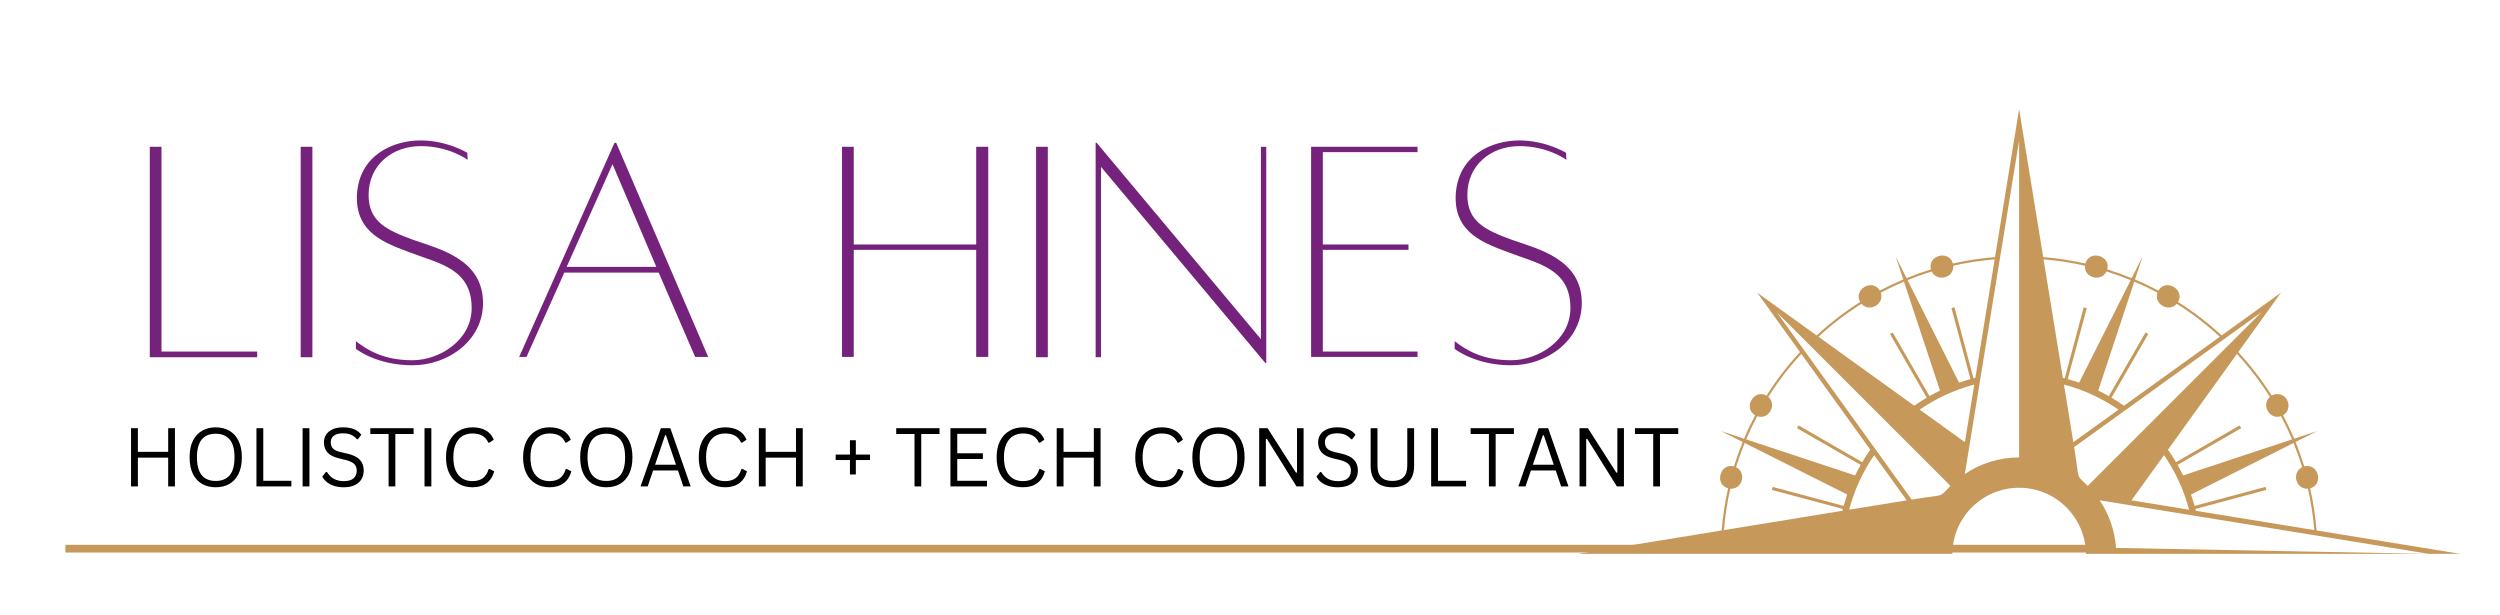 <svg xmlns="http://www.w3.org/2000/svg" xmlns:xlink="http://www.w3.org/1999/xlink" width="610" zoomAndPan="magnify" viewBox="0 0 457.5 112.5" height="150" preserveAspectRatio="xMidYMid meet" version="1.0"><defs><g/><clipPath id="b0f76afead"><path d="M 11.965 99.625 L 383.812 99.625 L 383.812 101.117 L 11.965 101.117 Z M 11.965 99.625 " clip-rule="nonzero"/></clipPath><clipPath id="30c48e76e0"><path d="M 287.98 19.965 L 450.758 19.965 L 450.758 101.355 L 287.98 101.355 Z M 287.98 19.965 " clip-rule="nonzero"/></clipPath></defs><g fill="#74227b" fill-opacity="1"><g transform="translate(24.471, 65.252)"><g><path d="M 5.082 -0.918 L 5.082 -38.391 L 2.938 -38.391 L 2.938 0.121 L 22.594 0.121 L 22.594 -0.918 Z M 5.082 -0.918 "/></g></g></g><g fill="#74227b" fill-opacity="1"><g transform="translate(51.473, 65.252)"><g><path d="M 3.551 0.121 L 5.695 0.121 L 5.695 -38.391 L 3.551 -38.391 Z M 3.551 0.121 "/></g></g></g><g fill="#74227b" fill-opacity="1"><g transform="translate(62.984, 65.252)"><g><path d="M 12.613 -21.367 C 7.777 -23.145 4.469 -24.676 4.469 -29.574 C 4.469 -35.023 8.754 -38.512 14.02 -38.512 C 19.227 -38.512 22.594 -36.004 22.594 -36.004 L 22.531 -37.289 C 22.531 -37.289 18.859 -39.555 13.961 -39.555 C 9.121 -39.555 2.633 -36.98 2.328 -29.391 C 2.145 -22.594 7.469 -20.758 12.246 -18.98 C 17.574 -16.961 23.328 -15.98 23.328 -8.879 C 23.328 -2.938 17.391 0.672 12.492 0.672 C 7.227 0.672 4.285 -1.164 2.145 -2.816 L 2.145 -1.41 C 2.145 -1.41 5.879 1.594 12.492 1.594 C 19.102 1.594 25.41 -3 25.41 -9.797 C 25.41 -17.816 17.512 -19.652 12.613 -21.367 Z M 12.613 -21.367 "/></g></g></g><g fill="#74227b" fill-opacity="1"><g transform="translate(92.863, 65.252)"><g><path d="M 2.145 0.062 L 3.488 0.062 L 10.41 -15.367 L 27.676 -15.367 L 34.348 0.062 L 36.738 0.062 L 19.898 -39.125 L 19.594 -39.125 Z M 10.836 -16.41 L 19.227 -35.207 L 27.246 -16.41 Z M 10.836 -16.41 "/></g></g></g><g fill="#74227b" fill-opacity="1"><g transform="translate(133.825, 65.252)"><g/></g></g><g fill="#74227b" fill-opacity="1"><g transform="translate(151.153, 65.252)"><g><path d="M 27.492 -38.391 L 27.492 -20.512 L 5.082 -20.512 L 5.082 -38.391 L 2.938 -38.391 L 2.938 0.062 L 5.082 0.062 L 5.082 -19.531 L 27.492 -19.531 L 27.492 0.062 L 29.695 0.062 L 29.695 -38.391 Z M 27.492 -38.391 "/></g></g></g><g fill="#74227b" fill-opacity="1"><g transform="translate(186.053, 65.252)"><g><path d="M 3.551 0.121 L 5.695 0.121 L 5.695 -38.391 L 3.551 -38.391 Z M 3.551 0.121 "/></g></g></g><g fill="#74227b" fill-opacity="1"><g transform="translate(197.564, 65.252)"><g><path d="M 34.164 -38.391 L 33.184 -38.391 L 33.184 -3.184 L 3.121 -39.125 L 2.938 -39.125 L 2.938 0.121 L 3.918 0.121 L 3.918 -34.715 L 33.98 1.164 L 34.164 1.164 Z M 34.164 -38.391 "/></g></g></g><g fill="#74227b" fill-opacity="1"><g transform="translate(236.995, 65.252)"><g><path d="M 22.41 -37.41 L 22.41 -38.391 L 2.938 -38.391 L 2.938 0.062 L 22.41 0.062 L 22.41 -0.918 L 5.082 -0.918 L 5.082 -19.531 L 20.758 -19.531 L 20.758 -20.512 L 5.082 -20.512 L 5.082 -37.41 Z M 22.41 -37.41 "/></g></g></g><g fill="#74227b" fill-opacity="1"><g transform="translate(264.057, 65.252)"><g><path d="M 12.613 -21.367 C 7.777 -23.145 4.469 -24.676 4.469 -29.574 C 4.469 -35.023 8.754 -38.512 14.02 -38.512 C 19.227 -38.512 22.594 -36.004 22.594 -36.004 L 22.531 -37.289 C 22.531 -37.289 18.859 -39.555 13.961 -39.555 C 9.121 -39.555 2.633 -36.98 2.328 -29.391 C 2.145 -22.594 7.469 -20.758 12.246 -18.98 C 17.574 -16.961 23.328 -15.98 23.328 -8.879 C 23.328 -2.938 17.391 0.672 12.492 0.672 C 7.227 0.672 4.285 -1.164 2.145 -2.816 L 2.145 -1.41 C 2.145 -1.41 5.879 1.594 12.492 1.594 C 19.102 1.594 25.41 -3 25.41 -9.797 C 25.41 -17.816 17.512 -19.652 12.613 -21.367 Z M 12.613 -21.367 "/></g></g></g><g fill="#74227b" fill-opacity="1"><g transform="translate(293.942, 65.252)"><g/></g></g><g clip-path="url(#b0f76afead)"><path fill="#c6995b" d="M 11.965 99.699 L 383.879 99.699 L 383.879 101.406 L 11.965 101.406 Z M 11.965 99.699 " fill-opacity="1" fill-rule="nonzero"/></g><g clip-path="url(#30c48e76e0)"><path fill="#c6995b" d="M 416.754 72.121 C 418.863 72.121 419.551 74.977 417.801 75.996 C 418.539 77.391 419.219 78.82 419.836 80.281 L 424.062 78.883 L 420.082 80.883 C 420.68 82.34 421.211 83.828 421.68 85.348 C 424.258 84.684 425.312 88.668 422.754 89.367 C 423.324 91.875 423.719 94.445 423.93 97.074 L 451.016 101.484 L 381.723 101.484 C 381.723 94.734 376.25 89.262 369.496 89.262 C 362.75 89.262 357.273 94.734 357.273 101.484 L 287.98 101.484 L 315.066 97.074 C 315.277 94.445 315.676 91.875 316.242 89.367 C 313.688 88.668 314.738 84.684 317.316 85.348 C 317.785 83.828 318.316 82.34 318.91 80.883 L 314.93 78.883 L 319.164 80.281 C 319.777 78.82 320.457 77.391 321.195 75.996 C 318.891 74.648 321.008 71.086 323.277 72.398 C 325.07 69.551 327.121 66.883 329.395 64.422 L 321.566 53.551 L 332.441 61.383 C 334.898 59.105 337.566 57.059 340.41 55.262 C 339.105 52.988 342.664 50.875 344.012 53.176 C 345.402 52.441 346.836 51.762 348.297 51.148 L 346.895 46.914 L 348.898 50.895 C 350.355 50.305 351.844 49.77 353.363 49.301 C 352.695 46.719 356.684 45.672 357.379 48.227 C 359.891 47.656 362.461 47.262 365.09 47.051 L 369.496 19.965 L 373.906 47.051 C 376.531 47.262 379.105 47.656 381.613 48.227 C 382.312 45.672 386.301 46.723 385.633 49.301 C 387.152 49.77 388.641 50.305 390.098 50.895 L 392.102 46.914 L 390.699 51.148 C 392.164 51.762 393.59 52.445 394.984 53.176 C 396.332 50.875 399.895 52.988 398.582 55.262 C 401.43 57.059 404.098 59.105 406.559 61.379 L 417.426 53.551 L 409.602 64.43 C 411.875 66.883 413.926 69.551 415.719 72.398 C 416.023 72.223 416.375 72.121 416.754 72.121 Z M 444.477 101.359 L 384.238 91.555 C 385.941 94.074 387.012 97.055 387.23 100.27 Z M 417.434 76.164 C 415.316 76.902 413.75 74.066 415.391 72.633 C 413.617 69.824 411.598 67.188 409.359 64.762 L 396.734 82.297 C 397.254 83.035 397.746 83.797 398.207 84.578 L 409.855 77.852 L 410.141 78.352 L 398.496 85.074 C 398.855 85.707 399.191 86.352 399.508 87.004 L 419.449 80.406 C 418.836 78.961 418.164 77.543 417.434 76.164 Z M 321.562 76.164 C 323.68 76.902 325.25 74.066 323.605 72.633 C 325.375 69.82 327.398 67.188 329.637 64.762 L 342.262 82.297 C 341.742 83.035 341.246 83.797 340.789 84.578 L 329.141 77.852 L 328.855 78.352 L 340.5 85.074 C 340.145 85.707 339.805 86.352 339.484 87.004 L 319.547 80.406 C 320.156 78.961 320.832 77.543 321.562 76.164 Z M 352.59 72.773 L 345.867 61.129 L 346.363 60.84 L 353.086 72.488 C 353.719 72.129 354.363 71.793 355.02 71.473 L 348.422 51.535 C 346.973 52.145 345.559 52.816 344.18 53.547 C 344.91 55.664 342.082 57.238 340.645 55.594 C 337.84 57.363 335.203 59.383 332.777 61.625 L 350.312 74.25 C 351.051 73.727 351.809 73.234 352.59 72.773 Z M 360.598 69.375 L 357.117 56.387 L 357.672 56.238 L 361.152 69.223 L 361.492 69.141 L 365.023 47.465 C 362.441 47.676 359.91 48.066 357.449 48.625 C 357.605 50.891 354.457 51.645 353.5 49.68 C 352 50.145 350.523 50.672 349.078 51.262 L 358.516 70.023 C 359.199 69.785 359.895 69.57 360.598 69.375 Z M 337.238 93.137 L 324.25 89.656 L 324.402 89.102 L 337.387 92.582 C 337.582 91.879 337.801 91.184 338.039 90.5 L 319.273 81.066 C 318.688 82.512 318.16 83.984 317.695 85.488 C 319.656 86.441 318.906 89.59 316.641 89.434 C 316.082 91.902 315.691 94.43 315.48 97.008 L 337.152 93.477 Z M 377.504 69.141 L 377.844 69.223 L 381.324 56.238 L 381.879 56.387 L 378.398 69.375 C 379.105 69.566 379.797 69.781 380.48 70.023 L 389.918 51.262 C 388.469 50.672 386.996 50.145 385.492 49.68 C 384.543 51.645 381.387 50.891 381.547 48.625 C 379.082 48.066 376.555 47.676 373.973 47.465 Z M 383.977 71.473 C 384.633 71.793 385.277 72.129 385.91 72.488 L 392.633 60.84 L 393.129 61.129 L 386.406 72.773 C 387.188 73.234 387.945 73.73 388.684 74.25 L 406.223 61.625 C 403.793 59.383 401.156 57.363 398.348 55.594 C 396.914 57.23 394.086 55.664 394.816 53.547 C 393.438 52.816 392.023 52.145 390.574 51.535 Z M 379.566 81.816 C 380.633 88.355 379.766 86.617 382.062 88.918 L 413.844 57.141 Z M 387.691 74.965 C 384.691 72.898 381.32 71.336 377.707 70.379 L 379.418 80.918 Z M 369.496 69.32 L 369.496 25.742 L 359.566 86.742 C 362.402 84.828 365.82 83.711 369.496 83.711 Z M 390.062 91.562 L 400.602 93.277 C 399.648 89.656 398.082 86.289 396.02 83.289 Z M 401.844 93.477 L 423.52 97.008 C 423.305 94.43 422.914 91.902 422.355 89.434 C 420.09 89.594 419.34 86.441 421.301 85.488 C 420.836 83.984 420.309 82.512 419.723 81.066 L 400.957 90.5 C 401.195 91.184 401.414 91.879 401.609 92.582 L 414.598 89.102 L 414.742 89.656 L 401.758 93.137 Z M 329.965 63.82 L 349.832 91.418 C 356.355 90.352 354.637 91.215 356.934 88.914 L 325.152 57.141 Z M 338.395 93.277 L 348.934 91.562 L 342.977 83.289 C 340.914 86.289 339.348 89.656 338.395 93.277 Z M 359.578 80.918 L 361.289 70.379 C 357.672 71.336 354.305 72.898 351.305 74.965 Z M 359.578 80.918 " fill-opacity="1" fill-rule="evenodd"/></g><g fill="#000000" fill-opacity="1"><g transform="translate(22.371, 89.014)"><g><path d="M 8.406 -6.328 L 8.406 -10.656 L 9.641 -10.656 L 9.641 0 L 8.406 0 L 8.406 -5.266 L 2.859 -5.266 L 2.859 0 L 1.609 0 L 1.609 -10.656 L 2.859 -10.656 L 2.859 -6.328 Z M 8.406 -6.328 "/></g></g></g><g fill="#000000" fill-opacity="1"><g transform="translate(33.635, 89.014)"><g><path d="M 5.844 0.156 C 4.914 0.156 4.094 -0.039 3.375 -0.438 C 2.656 -0.844 2.086 -1.453 1.672 -2.266 C 1.266 -3.086 1.062 -4.109 1.062 -5.328 C 1.062 -6.547 1.266 -7.562 1.672 -8.375 C 2.086 -9.195 2.656 -9.805 3.375 -10.203 C 4.094 -10.609 4.914 -10.812 5.844 -10.812 C 6.77 -10.812 7.594 -10.609 8.312 -10.203 C 9.031 -9.805 9.594 -9.195 10 -8.375 C 10.414 -7.562 10.625 -6.547 10.625 -5.328 C 10.625 -4.109 10.414 -3.086 10 -2.266 C 9.594 -1.453 9.031 -0.844 8.312 -0.438 C 7.594 -0.039 6.77 0.156 5.844 0.156 Z M 5.844 -1 C 6.945 -1 7.797 -1.344 8.391 -2.031 C 8.984 -2.727 9.281 -3.828 9.281 -5.328 C 9.281 -6.816 8.984 -7.906 8.391 -8.594 C 7.797 -9.289 6.945 -9.641 5.844 -9.641 C 3.551 -9.641 2.406 -8.203 2.406 -5.328 C 2.406 -2.441 3.551 -1 5.844 -1 Z M 5.844 -1 "/></g></g></g><g fill="#000000" fill-opacity="1"><g transform="translate(45.322, 89.014)"><g><path d="M 2.859 -10.656 L 2.859 -1.031 L 8 -1.031 L 8 0 L 1.609 0 L 1.609 -10.656 Z M 2.859 -10.656 "/></g></g></g><g fill="#000000" fill-opacity="1"><g transform="translate(53.767, 89.014)"><g><path d="M 2.859 0 L 1.609 0 L 1.609 -10.656 L 2.859 -10.656 Z M 2.859 0 "/></g></g></g><g fill="#000000" fill-opacity="1"><g transform="translate(58.248, 89.014)"><g><path d="M 4.656 0.156 C 3.988 0.156 3.383 0.066 2.844 -0.109 C 2.312 -0.297 1.867 -0.535 1.516 -0.828 C 1.16 -1.129 0.898 -1.457 0.734 -1.812 L 1.406 -2.641 L 1.594 -2.641 C 2.258 -1.523 3.281 -0.969 4.656 -0.969 C 5.457 -0.969 6.051 -1.133 6.438 -1.469 C 6.832 -1.812 7.031 -2.281 7.031 -2.875 C 7.031 -3.227 6.961 -3.523 6.828 -3.766 C 6.703 -4.004 6.488 -4.211 6.188 -4.391 C 5.895 -4.566 5.492 -4.719 4.984 -4.844 L 3.75 -5.141 C 2.82 -5.367 2.133 -5.723 1.688 -6.203 C 1.25 -6.691 1.031 -7.312 1.031 -8.062 C 1.031 -8.594 1.164 -9.066 1.438 -9.484 C 1.707 -9.898 2.102 -10.223 2.625 -10.453 C 3.156 -10.691 3.785 -10.812 4.516 -10.812 C 5.316 -10.812 5.992 -10.695 6.547 -10.469 C 7.098 -10.238 7.539 -9.898 7.875 -9.453 L 7.25 -8.625 L 7.078 -8.625 C 6.766 -9 6.398 -9.273 5.984 -9.453 C 5.566 -9.629 5.078 -9.719 4.516 -9.719 C 3.773 -9.719 3.219 -9.57 2.844 -9.281 C 2.469 -9 2.281 -8.602 2.281 -8.094 C 2.281 -7.613 2.414 -7.227 2.688 -6.938 C 2.969 -6.656 3.438 -6.438 4.094 -6.281 L 5.375 -5.984 C 6.406 -5.742 7.148 -5.367 7.609 -4.859 C 8.078 -4.359 8.312 -3.719 8.312 -2.938 C 8.312 -2.332 8.176 -1.797 7.906 -1.328 C 7.633 -0.867 7.223 -0.504 6.672 -0.234 C 6.129 0.023 5.457 0.156 4.656 0.156 Z M 4.656 0.156 "/></g></g></g><g fill="#000000" fill-opacity="1"><g transform="translate(67.377, 89.014)"><g><path d="M 8.312 -10.656 L 8.312 -9.594 L 4.969 -9.594 L 4.969 0 L 3.734 0 L 3.734 -9.594 L 0.391 -9.594 L 0.391 -10.656 Z M 8.312 -10.656 "/></g></g></g><g fill="#000000" fill-opacity="1"><g transform="translate(76.077, 89.014)"><g><path d="M 2.859 0 L 1.609 0 L 1.609 -10.656 L 2.859 -10.656 Z M 2.859 0 "/></g></g></g><g fill="#000000" fill-opacity="1"><g transform="translate(80.558, 89.014)"><g><path d="M 5.891 0.156 C 4.953 0.156 4.117 -0.055 3.391 -0.484 C 2.66 -0.91 2.086 -1.535 1.672 -2.359 C 1.266 -3.18 1.062 -4.172 1.062 -5.328 C 1.062 -6.473 1.266 -7.457 1.672 -8.281 C 2.086 -9.102 2.66 -9.727 3.391 -10.156 C 4.117 -10.594 4.953 -10.812 5.891 -10.812 C 6.879 -10.812 7.703 -10.617 8.359 -10.234 C 9.023 -9.859 9.504 -9.297 9.797 -8.547 L 9 -8 L 8.812 -8 C 8.52 -8.613 8.141 -9.047 7.672 -9.297 C 7.211 -9.555 6.617 -9.688 5.891 -9.688 C 5.211 -9.688 4.613 -9.535 4.094 -9.234 C 3.582 -8.93 3.172 -8.457 2.859 -7.812 C 2.555 -7.164 2.406 -6.336 2.406 -5.328 C 2.406 -4.316 2.555 -3.488 2.859 -2.844 C 3.172 -2.195 3.582 -1.723 4.094 -1.422 C 4.613 -1.117 5.211 -0.969 5.891 -0.969 C 6.66 -0.969 7.289 -1.141 7.781 -1.484 C 8.27 -1.836 8.633 -2.406 8.875 -3.188 L 9.062 -3.188 L 9.891 -2.766 C 9.641 -1.828 9.172 -1.102 8.484 -0.594 C 7.805 -0.094 6.941 0.156 5.891 0.156 Z M 5.891 0.156 "/></g></g></g><g fill="#000000" fill-opacity="1"><g transform="translate(91.006, 89.014)"><g/></g></g><g fill="#000000" fill-opacity="1"><g transform="translate(94.664, 89.014)"><g><path d="M 5.891 0.156 C 4.953 0.156 4.117 -0.055 3.391 -0.484 C 2.66 -0.91 2.086 -1.535 1.672 -2.359 C 1.266 -3.18 1.062 -4.172 1.062 -5.328 C 1.062 -6.473 1.266 -7.457 1.672 -8.281 C 2.086 -9.102 2.66 -9.727 3.391 -10.156 C 4.117 -10.594 4.953 -10.812 5.891 -10.812 C 6.879 -10.812 7.703 -10.617 8.359 -10.234 C 9.023 -9.859 9.504 -9.297 9.797 -8.547 L 9 -8 L 8.812 -8 C 8.52 -8.613 8.141 -9.047 7.672 -9.297 C 7.211 -9.555 6.617 -9.688 5.891 -9.688 C 5.211 -9.688 4.613 -9.535 4.094 -9.234 C 3.582 -8.93 3.172 -8.457 2.859 -7.812 C 2.555 -7.164 2.406 -6.336 2.406 -5.328 C 2.406 -4.316 2.555 -3.488 2.859 -2.844 C 3.172 -2.195 3.582 -1.723 4.094 -1.422 C 4.613 -1.117 5.211 -0.969 5.891 -0.969 C 6.66 -0.969 7.289 -1.141 7.781 -1.484 C 8.27 -1.836 8.633 -2.406 8.875 -3.188 L 9.062 -3.188 L 9.891 -2.766 C 9.641 -1.828 9.172 -1.102 8.484 -0.594 C 7.805 -0.094 6.941 0.156 5.891 0.156 Z M 5.891 0.156 "/></g></g></g><g fill="#000000" fill-opacity="1"><g transform="translate(105.112, 89.014)"><g><path d="M 5.844 0.156 C 4.914 0.156 4.094 -0.039 3.375 -0.438 C 2.656 -0.844 2.086 -1.453 1.672 -2.266 C 1.266 -3.086 1.062 -4.109 1.062 -5.328 C 1.062 -6.547 1.266 -7.562 1.672 -8.375 C 2.086 -9.195 2.656 -9.805 3.375 -10.203 C 4.094 -10.609 4.914 -10.812 5.844 -10.812 C 6.77 -10.812 7.594 -10.609 8.312 -10.203 C 9.031 -9.805 9.594 -9.195 10 -8.375 C 10.414 -7.562 10.625 -6.547 10.625 -5.328 C 10.625 -4.109 10.414 -3.086 10 -2.266 C 9.594 -1.453 9.031 -0.844 8.312 -0.438 C 7.594 -0.039 6.77 0.156 5.844 0.156 Z M 5.844 -1 C 6.945 -1 7.797 -1.344 8.391 -2.031 C 8.984 -2.727 9.281 -3.828 9.281 -5.328 C 9.281 -6.816 8.984 -7.906 8.391 -8.594 C 7.797 -9.289 6.945 -9.641 5.844 -9.641 C 3.551 -9.641 2.406 -8.203 2.406 -5.328 C 2.406 -2.441 3.551 -1 5.844 -1 Z M 5.844 -1 "/></g></g></g><g fill="#000000" fill-opacity="1"><g transform="translate(116.799, 89.014)"><g><path d="M 9.594 0 L 8.25 0 L 7.266 -2.922 L 2.719 -2.922 L 1.734 0 L 0.422 0 L 4.141 -10.656 L 5.875 -10.656 Z M 4.906 -9.359 L 3.078 -3.969 L 6.906 -3.969 L 5.078 -9.359 Z M 4.906 -9.359 "/></g></g></g><g fill="#000000" fill-opacity="1"><g transform="translate(126.81, 89.014)"><g><path d="M 5.891 0.156 C 4.953 0.156 4.117 -0.055 3.391 -0.484 C 2.66 -0.91 2.086 -1.535 1.672 -2.359 C 1.266 -3.18 1.062 -4.172 1.062 -5.328 C 1.062 -6.473 1.266 -7.457 1.672 -8.281 C 2.086 -9.102 2.66 -9.727 3.391 -10.156 C 4.117 -10.594 4.953 -10.812 5.891 -10.812 C 6.879 -10.812 7.703 -10.617 8.359 -10.234 C 9.023 -9.859 9.504 -9.297 9.797 -8.547 L 9 -8 L 8.812 -8 C 8.52 -8.613 8.141 -9.047 7.672 -9.297 C 7.211 -9.555 6.617 -9.688 5.891 -9.688 C 5.211 -9.688 4.613 -9.535 4.094 -9.234 C 3.582 -8.93 3.172 -8.457 2.859 -7.812 C 2.555 -7.164 2.406 -6.336 2.406 -5.328 C 2.406 -4.316 2.555 -3.488 2.859 -2.844 C 3.172 -2.195 3.582 -1.723 4.094 -1.422 C 4.613 -1.117 5.211 -0.969 5.891 -0.969 C 6.66 -0.969 7.289 -1.141 7.781 -1.484 C 8.27 -1.836 8.633 -2.406 8.875 -3.188 L 9.062 -3.188 L 9.891 -2.766 C 9.641 -1.828 9.172 -1.102 8.484 -0.594 C 7.805 -0.094 6.941 0.156 5.891 0.156 Z M 5.891 0.156 "/></g></g></g><g fill="#000000" fill-opacity="1"><g transform="translate(137.259, 89.014)"><g><path d="M 8.406 -6.328 L 8.406 -10.656 L 9.641 -10.656 L 9.641 0 L 8.406 0 L 8.406 -5.266 L 2.859 -5.266 L 2.859 0 L 1.609 0 L 1.609 -10.656 L 2.859 -10.656 L 2.859 -6.328 Z M 8.406 -6.328 "/></g></g></g><g fill="#000000" fill-opacity="1"><g transform="translate(148.523, 89.014)"><g/></g></g><g fill="#000000" fill-opacity="1"><g transform="translate(152.18, 89.014)"><g><path d="M 4.438 -5.828 L 7.031 -5.828 L 7.031 -4.828 L 4.438 -4.828 L 4.438 -2.188 L 3.359 -2.188 L 3.359 -4.828 L 0.75 -4.828 L 0.75 -5.828 L 3.359 -5.828 L 3.359 -8.453 L 4.438 -8.453 Z M 4.438 -5.828 "/></g></g></g><g fill="#000000" fill-opacity="1"><g transform="translate(159.962, 89.014)"><g/></g></g><g fill="#000000" fill-opacity="1"><g transform="translate(163.62, 89.014)"><g><path d="M 8.312 -10.656 L 8.312 -9.594 L 4.969 -9.594 L 4.969 0 L 3.734 0 L 3.734 -9.594 L 0.391 -9.594 L 0.391 -10.656 Z M 8.312 -10.656 "/></g></g></g><g fill="#000000" fill-opacity="1"><g transform="translate(172.319, 89.014)"><g><path d="M 2.859 -5.016 L 2.859 -1.031 L 8.297 -1.031 L 8.297 0 L 1.609 0 L 1.609 -10.656 L 8.172 -10.656 L 8.172 -9.625 L 2.859 -9.625 L 2.859 -6.062 L 7.547 -6.062 L 7.547 -5.016 Z M 2.859 -5.016 "/></g></g></g><g fill="#000000" fill-opacity="1"><g transform="translate(181.318, 89.014)"><g><path d="M 5.891 0.156 C 4.953 0.156 4.117 -0.055 3.391 -0.484 C 2.66 -0.91 2.086 -1.535 1.672 -2.359 C 1.266 -3.18 1.062 -4.172 1.062 -5.328 C 1.062 -6.473 1.266 -7.457 1.672 -8.281 C 2.086 -9.102 2.66 -9.727 3.391 -10.156 C 4.117 -10.594 4.953 -10.812 5.891 -10.812 C 6.879 -10.812 7.703 -10.617 8.359 -10.234 C 9.023 -9.859 9.504 -9.297 9.797 -8.547 L 9 -8 L 8.812 -8 C 8.52 -8.613 8.141 -9.047 7.672 -9.297 C 7.211 -9.555 6.617 -9.688 5.891 -9.688 C 5.211 -9.688 4.613 -9.535 4.094 -9.234 C 3.582 -8.93 3.172 -8.457 2.859 -7.812 C 2.555 -7.164 2.406 -6.336 2.406 -5.328 C 2.406 -4.316 2.555 -3.488 2.859 -2.844 C 3.172 -2.195 3.582 -1.723 4.094 -1.422 C 4.613 -1.117 5.211 -0.969 5.891 -0.969 C 6.66 -0.969 7.289 -1.141 7.781 -1.484 C 8.27 -1.836 8.633 -2.406 8.875 -3.188 L 9.062 -3.188 L 9.891 -2.766 C 9.641 -1.828 9.172 -1.102 8.484 -0.594 C 7.805 -0.094 6.941 0.156 5.891 0.156 Z M 5.891 0.156 "/></g></g></g><g fill="#000000" fill-opacity="1"><g transform="translate(191.766, 89.014)"><g><path d="M 8.406 -6.328 L 8.406 -10.656 L 9.641 -10.656 L 9.641 0 L 8.406 0 L 8.406 -5.266 L 2.859 -5.266 L 2.859 0 L 1.609 0 L 1.609 -10.656 L 2.859 -10.656 L 2.859 -6.328 Z M 8.406 -6.328 "/></g></g></g><g fill="#000000" fill-opacity="1"><g transform="translate(203.03, 89.014)"><g/></g></g><g fill="#000000" fill-opacity="1"><g transform="translate(206.688, 89.014)"><g><path d="M 5.891 0.156 C 4.953 0.156 4.117 -0.055 3.391 -0.484 C 2.66 -0.91 2.086 -1.535 1.672 -2.359 C 1.266 -3.18 1.062 -4.172 1.062 -5.328 C 1.062 -6.473 1.266 -7.457 1.672 -8.281 C 2.086 -9.102 2.66 -9.727 3.391 -10.156 C 4.117 -10.594 4.953 -10.812 5.891 -10.812 C 6.879 -10.812 7.703 -10.617 8.359 -10.234 C 9.023 -9.859 9.504 -9.297 9.797 -8.547 L 9 -8 L 8.812 -8 C 8.52 -8.613 8.141 -9.047 7.672 -9.297 C 7.211 -9.555 6.617 -9.688 5.891 -9.688 C 5.211 -9.688 4.613 -9.535 4.094 -9.234 C 3.582 -8.93 3.172 -8.457 2.859 -7.812 C 2.555 -7.164 2.406 -6.336 2.406 -5.328 C 2.406 -4.316 2.555 -3.488 2.859 -2.844 C 3.172 -2.195 3.582 -1.723 4.094 -1.422 C 4.613 -1.117 5.211 -0.969 5.891 -0.969 C 6.66 -0.969 7.289 -1.141 7.781 -1.484 C 8.27 -1.836 8.633 -2.406 8.875 -3.188 L 9.062 -3.188 L 9.891 -2.766 C 9.641 -1.828 9.172 -1.102 8.484 -0.594 C 7.805 -0.094 6.941 0.156 5.891 0.156 Z M 5.891 0.156 "/></g></g></g><g fill="#000000" fill-opacity="1"><g transform="translate(217.136, 89.014)"><g><path d="M 5.844 0.156 C 4.914 0.156 4.094 -0.039 3.375 -0.438 C 2.656 -0.844 2.086 -1.453 1.672 -2.266 C 1.266 -3.086 1.062 -4.109 1.062 -5.328 C 1.062 -6.547 1.266 -7.562 1.672 -8.375 C 2.086 -9.195 2.656 -9.805 3.375 -10.203 C 4.094 -10.609 4.914 -10.812 5.844 -10.812 C 6.77 -10.812 7.594 -10.609 8.312 -10.203 C 9.031 -9.805 9.594 -9.195 10 -8.375 C 10.414 -7.562 10.625 -6.547 10.625 -5.328 C 10.625 -4.109 10.414 -3.086 10 -2.266 C 9.594 -1.453 9.031 -0.844 8.312 -0.438 C 7.594 -0.039 6.77 0.156 5.844 0.156 Z M 5.844 -1 C 6.945 -1 7.797 -1.344 8.391 -2.031 C 8.984 -2.727 9.281 -3.828 9.281 -5.328 C 9.281 -6.816 8.984 -7.906 8.391 -8.594 C 7.797 -9.289 6.945 -9.641 5.844 -9.641 C 3.551 -9.641 2.406 -8.203 2.406 -5.328 C 2.406 -2.441 3.551 -1 5.844 -1 Z M 5.844 -1 "/></g></g></g><g fill="#000000" fill-opacity="1"><g transform="translate(228.823, 89.014)"><g><path d="M 2.828 0 L 1.609 0 L 1.609 -10.656 L 3.141 -10.656 L 8.344 -2.516 L 8.531 -2.547 L 8.531 -10.656 L 9.734 -10.656 L 9.734 0 L 8.438 0 L 3.016 -8.703 L 2.828 -8.672 Z M 2.828 0 "/></g></g></g><g fill="#000000" fill-opacity="1"><g transform="translate(240.182, 89.014)"><g><path d="M 4.656 0.156 C 3.988 0.156 3.383 0.066 2.844 -0.109 C 2.312 -0.297 1.867 -0.535 1.516 -0.828 C 1.16 -1.129 0.898 -1.457 0.734 -1.812 L 1.406 -2.641 L 1.594 -2.641 C 2.258 -1.523 3.281 -0.969 4.656 -0.969 C 5.457 -0.969 6.051 -1.133 6.438 -1.469 C 6.832 -1.812 7.031 -2.281 7.031 -2.875 C 7.031 -3.227 6.961 -3.523 6.828 -3.766 C 6.703 -4.004 6.488 -4.211 6.188 -4.391 C 5.895 -4.566 5.492 -4.719 4.984 -4.844 L 3.75 -5.141 C 2.82 -5.367 2.133 -5.723 1.688 -6.203 C 1.25 -6.691 1.031 -7.312 1.031 -8.062 C 1.031 -8.594 1.164 -9.066 1.438 -9.484 C 1.707 -9.898 2.102 -10.223 2.625 -10.453 C 3.156 -10.691 3.785 -10.812 4.516 -10.812 C 5.316 -10.812 5.992 -10.695 6.547 -10.469 C 7.098 -10.238 7.539 -9.898 7.875 -9.453 L 7.25 -8.625 L 7.078 -8.625 C 6.766 -9 6.398 -9.273 5.984 -9.453 C 5.566 -9.629 5.078 -9.719 4.516 -9.719 C 3.773 -9.719 3.219 -9.57 2.844 -9.281 C 2.469 -9 2.281 -8.602 2.281 -8.094 C 2.281 -7.613 2.414 -7.227 2.688 -6.938 C 2.969 -6.656 3.438 -6.438 4.094 -6.281 L 5.375 -5.984 C 6.406 -5.742 7.148 -5.367 7.609 -4.859 C 8.078 -4.359 8.312 -3.719 8.312 -2.938 C 8.312 -2.332 8.176 -1.797 7.906 -1.328 C 7.633 -0.867 7.223 -0.504 6.672 -0.234 C 6.129 0.023 5.457 0.156 4.656 0.156 Z M 4.656 0.156 "/></g></g></g><g fill="#000000" fill-opacity="1"><g transform="translate(249.312, 89.014)"><g><path d="M 5.5 0.156 C 4.188 0.156 3.191 -0.176 2.516 -0.844 C 1.848 -1.508 1.516 -2.488 1.516 -3.781 L 1.516 -10.656 L 2.766 -10.656 L 2.766 -3.797 C 2.766 -2.867 2.988 -2.172 3.438 -1.703 C 3.883 -1.234 4.57 -1 5.5 -1 C 7.312 -1 8.219 -1.93 8.219 -3.797 L 8.219 -10.656 L 9.469 -10.656 L 9.469 -3.781 C 9.469 -2.488 9.129 -1.508 8.453 -0.844 C 7.785 -0.176 6.801 0.156 5.5 0.156 Z M 5.5 0.156 "/></g></g></g><g fill="#000000" fill-opacity="1"><g transform="translate(260.292, 89.014)"><g><path d="M 2.859 -10.656 L 2.859 -1.031 L 8 -1.031 L 8 0 L 1.609 0 L 1.609 -10.656 Z M 2.859 -10.656 "/></g></g></g><g fill="#000000" fill-opacity="1"><g transform="translate(268.736, 89.014)"><g><path d="M 8.312 -10.656 L 8.312 -9.594 L 4.969 -9.594 L 4.969 0 L 3.734 0 L 3.734 -9.594 L 0.391 -9.594 L 0.391 -10.656 Z M 8.312 -10.656 "/></g></g></g><g fill="#000000" fill-opacity="1"><g transform="translate(277.436, 89.014)"><g><path d="M 9.594 0 L 8.25 0 L 7.266 -2.922 L 2.719 -2.922 L 1.734 0 L 0.422 0 L 4.141 -10.656 L 5.875 -10.656 Z M 4.906 -9.359 L 3.078 -3.969 L 6.906 -3.969 L 5.078 -9.359 Z M 4.906 -9.359 "/></g></g></g><g fill="#000000" fill-opacity="1"><g transform="translate(287.447, 89.014)"><g><path d="M 2.828 0 L 1.609 0 L 1.609 -10.656 L 3.141 -10.656 L 8.344 -2.516 L 8.531 -2.547 L 8.531 -10.656 L 9.734 -10.656 L 9.734 0 L 8.438 0 L 3.016 -8.703 L 2.828 -8.672 Z M 2.828 0 "/></g></g></g><g fill="#000000" fill-opacity="1"><g transform="translate(298.806, 89.014)"><g><path d="M 8.312 -10.656 L 8.312 -9.594 L 4.969 -9.594 L 4.969 0 L 3.734 0 L 3.734 -9.594 L 0.391 -9.594 L 0.391 -10.656 Z M 8.312 -10.656 "/></g></g></g></svg>